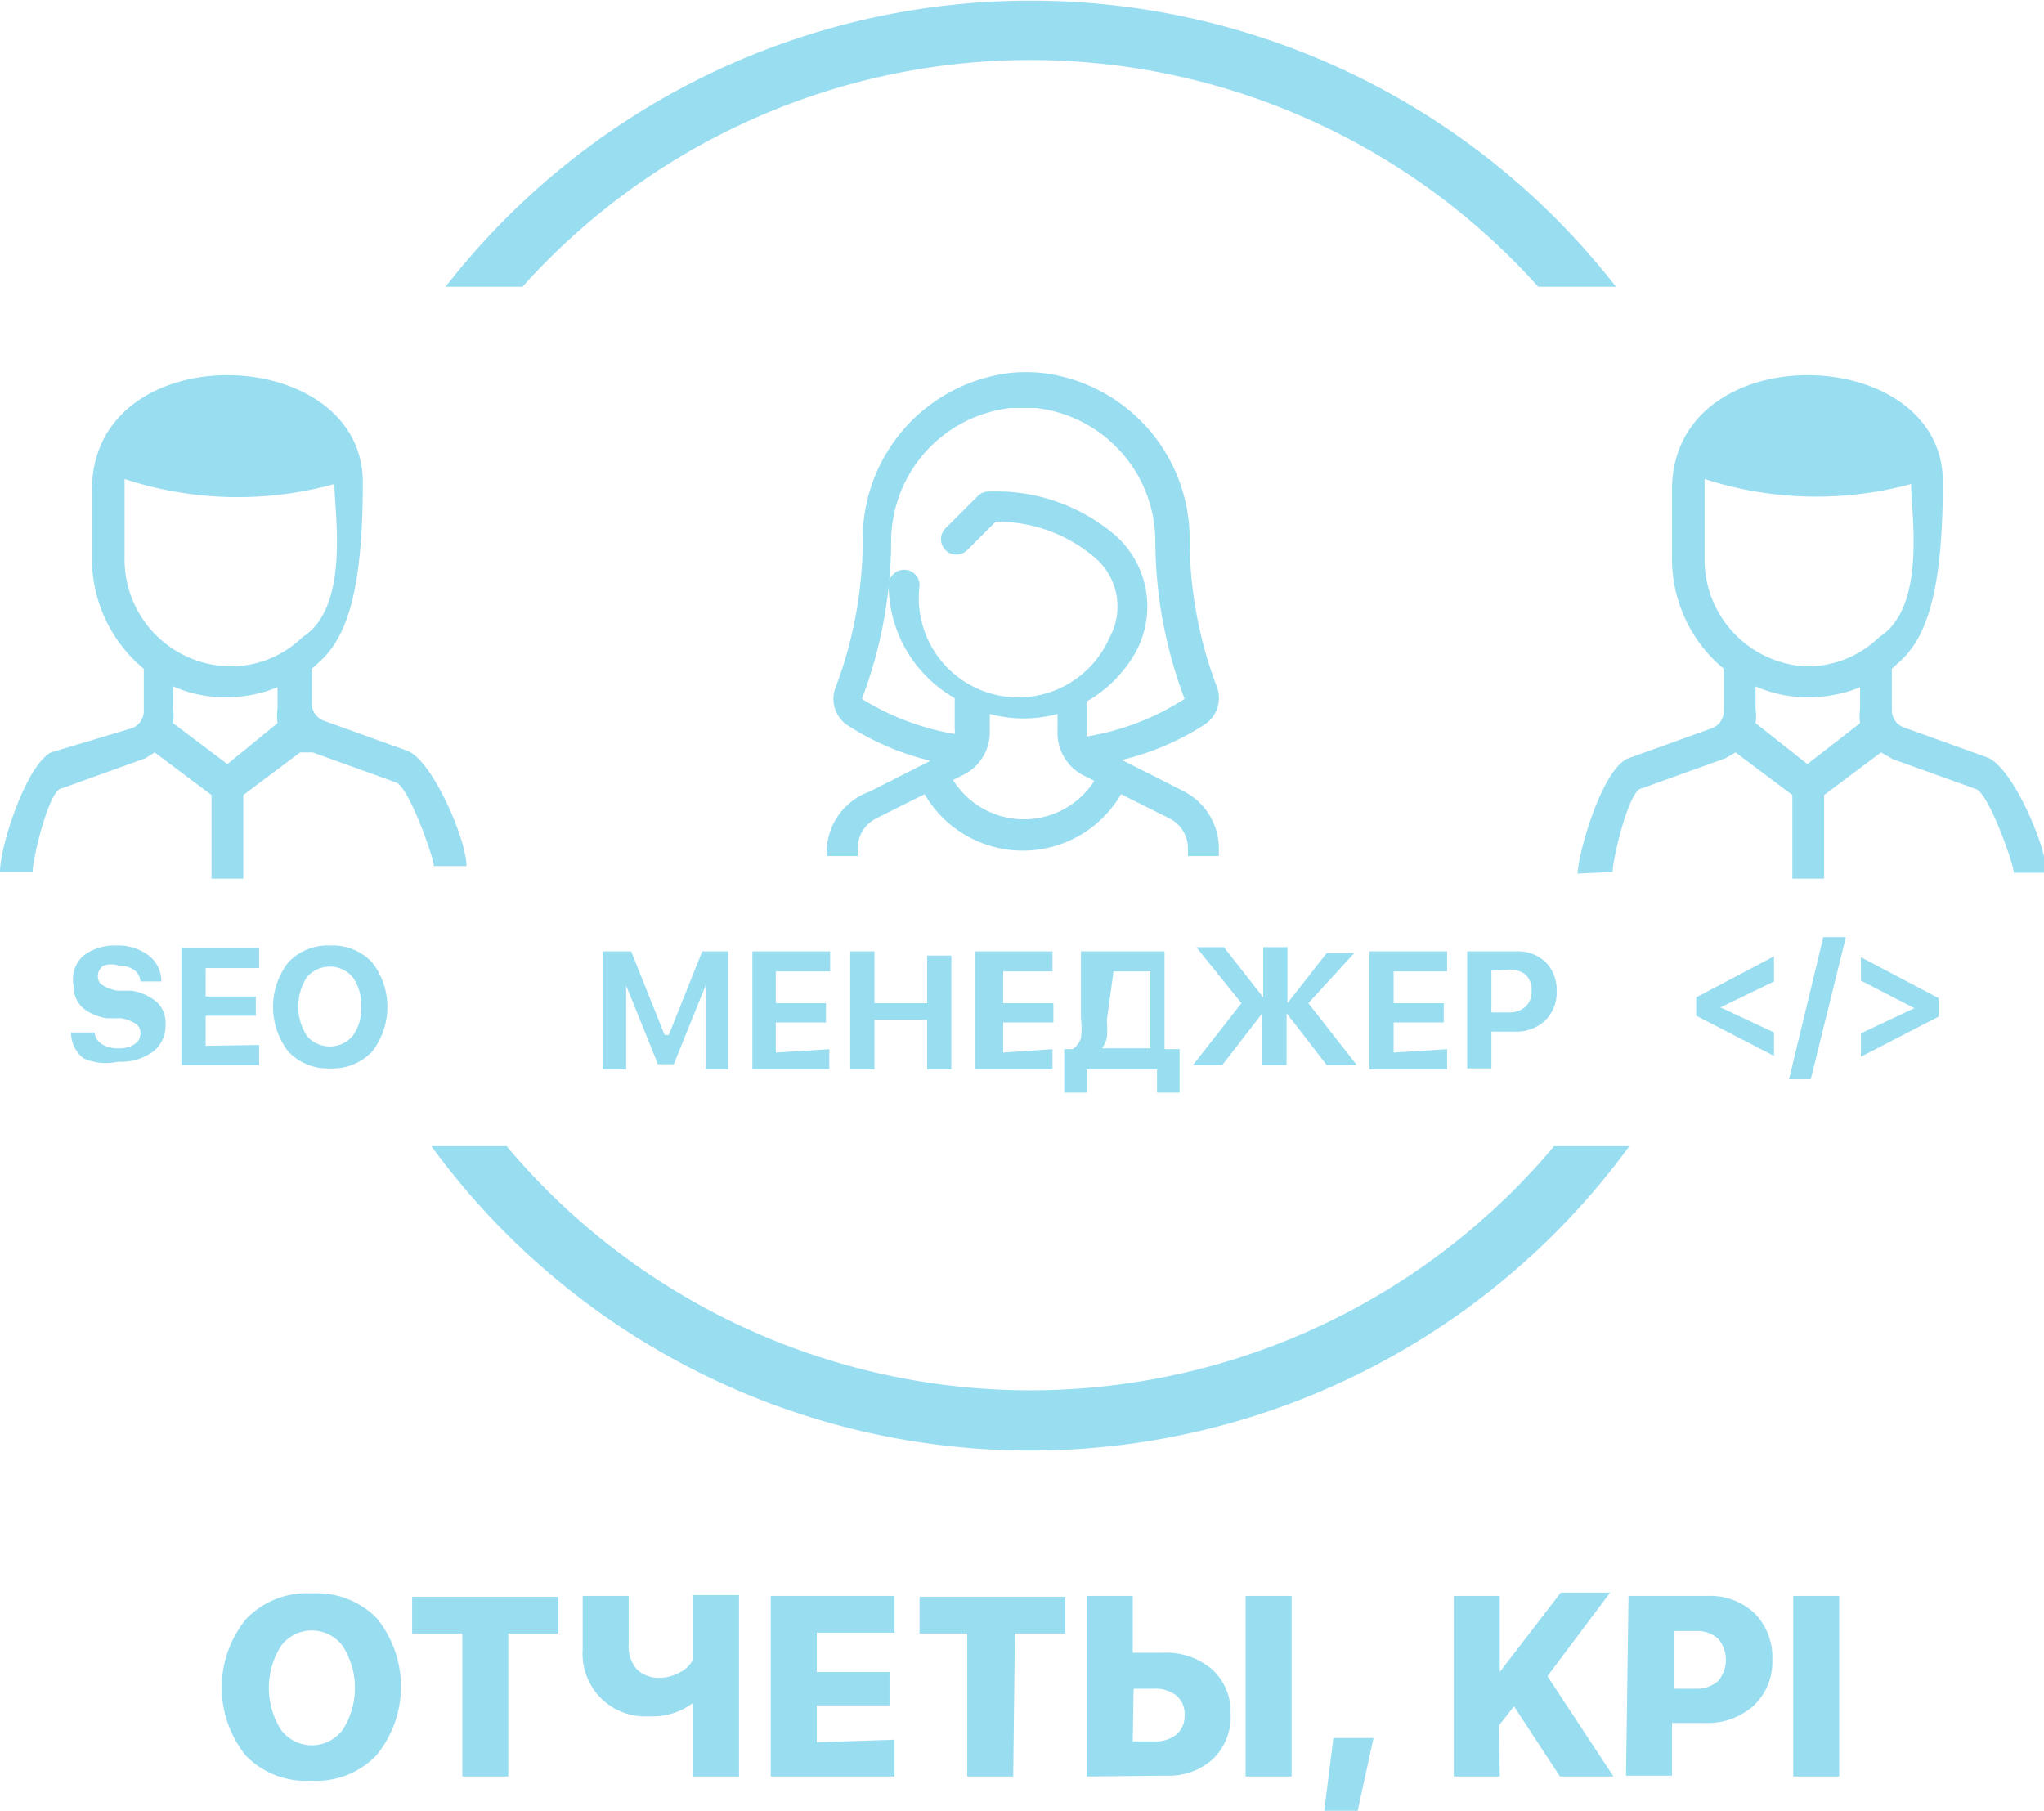 <svg xmlns="http://www.w3.org/2000/svg" viewBox="0 0 24.45 21.66"><defs><style>.cls-1{fill:#99ddf1;}</style></defs><title>poisk_3</title><g id="Слой_2" data-name="Слой 2"><g id="Слой_1-2" data-name="Слой 1"><path class="cls-1" d="M.85,12.35h.28a.19.19,0,0,0,.09.14.36.36,0,0,0,.2.05.33.33,0,0,0,.19-.05.15.15,0,0,0,.07-.13.13.13,0,0,0-.05-.11.47.47,0,0,0-.18-.07l-.18,0q-.39-.08-.39-.39A.38.38,0,0,1,1,11.43a.61.61,0,0,1,.39-.12.61.61,0,0,1,.39.12.39.39,0,0,1,.15.31H1.68a.18.18,0,0,0-.08-.14.31.31,0,0,0-.18-.05.29.29,0,0,0-.18,0,.15.15,0,0,0-.07.13.12.12,0,0,0,.05.1.49.49,0,0,0,.18.07l.17,0a.61.61,0,0,1,.31.14.34.34,0,0,1,.1.26.39.39,0,0,1-.15.33.66.66,0,0,1-.42.12A.66.66,0,0,1,1,12.66.39.39,0,0,1,.85,12.35Z"/><path class="cls-1" d="M3.1,12.5v.24H2.17V11.34H3.1v.24H2.46v.34h.6v.23h-.6v.36Z"/><path class="cls-1" d="M3.45,11.51a.65.65,0,0,1,.5-.2.65.65,0,0,1,.5.2.87.87,0,0,1,0,1.07.65.65,0,0,1-.5.2.65.65,0,0,1-.5-.2.87.87,0,0,1,0-1.07Zm.77.18a.36.36,0,0,0-.55,0,.65.65,0,0,0,0,.7.36.36,0,0,0,.55,0,.55.55,0,0,0,.1-.35A.56.56,0,0,0,4.22,11.69Z"/><path class="cls-1" d="M8.71,11.38v1.41H8.44v-1h0l-.38.94H7.87l-.38-.94h0v1H7.21V11.38h.34l.4,1H8l.4-1Z"/><path class="cls-1" d="M9.92,12.55v.24H9V11.38h.93v.24H9.28V12h.6v.23h-.6v.36Z"/><path class="cls-1" d="M11.38,12.79h-.29V12.2h-.63v.59h-.29V11.38h.29V12h.63v-.57h.29Z"/><path class="cls-1" d="M12.59,12.55v.24h-.93V11.38h.93v.24H12V12h.6v.23H12v.36Z"/><path class="cls-1" d="M13,12.79v.28h-.27v-.52h.1a.26.26,0,0,0,.1-.13.94.94,0,0,0,0-.24l0-.8h1v1.17h.18v.52h-.27v-.28Zm.24-.59a1.2,1.2,0,0,1,0,.21.32.32,0,0,1-.06.13h.58v-.92h-.44Z"/><path class="cls-1" d="M15.65,12l.58.74h-.36l-.48-.62h0v.62H15.1v-.62h0l-.48.62h-.35l.58-.74-.54-.67h.33l.47.6h0v-.6h.29V12h0l.47-.6h.33Z"/><path class="cls-1" d="M17.31,12.55v.24h-.93V11.38h.93v.24h-.64V12h.6v.23h-.6v.36Z"/><path class="cls-1" d="M17.55,11.38h.59a.48.48,0,0,1,.35.13.47.47,0,0,1,.13.35.46.46,0,0,1-.14.35.5.5,0,0,1-.36.13h-.28v.44h-.29Zm.29.23v.5h.21a.28.28,0,0,0,.2-.07.24.24,0,0,0,.07-.19.24.24,0,0,0-.07-.19.28.28,0,0,0-.2-.06Z"/><path class="cls-1" d="M2.95,19.36a1,1,0,0,1,.78-.3,1,1,0,0,1,.78.3A1.3,1.3,0,0,1,4.5,21a1,1,0,0,1-.78.3,1,1,0,0,1-.78-.3,1.3,1.3,0,0,1,0-1.63Zm1.15.33a.46.46,0,0,0-.74,0,.94.94,0,0,0,0,1,.46.46,0,0,0,.74,0,.93.93,0,0,0,0-1Z"/><path class="cls-1" d="M6.08,21.25H5.53V19.54h-.6v-.44H6.68v.44h-.6Z"/><path class="cls-1" d="M8.84,21.25H8.29v-.88h0a.8.8,0,0,1-.52.16.75.75,0,0,1-.8-.8v-.64h.55v.58a.41.41,0,0,0,.1.3.38.38,0,0,0,.28.1A.52.52,0,0,0,8.14,20a.34.34,0,0,0,.15-.15v-.77h.55Z"/><path class="cls-1" d="M10.7,20.81v.44H9.22V19.09H10.7v.44H9.77V20h.87v.4H9.77v.44Z"/><path class="cls-1" d="M12.12,21.25h-.55V19.54H11v-.44h1.74v.44h-.6Z"/><path class="cls-1" d="M13,21.25V19.09h.55v.68h.36a.84.84,0,0,1,.59.2.68.68,0,0,1,.22.53.7.7,0,0,1-.21.54.78.78,0,0,1-.56.2Zm.55-.42h.25a.4.4,0,0,0,.27-.08.29.29,0,0,0,.1-.23.29.29,0,0,0-.1-.24.41.41,0,0,0-.27-.08h-.24Zm1.9.42h-.55V19.09h.55Z"/><path class="cls-1" d="M16.24,21.66h-.4l.11-.87h.48Z"/><path class="cls-1" d="M17.94,21.25h-.55V19.09h.55V20h0l.73-.95h.59l-.75,1,.79,1.2h-.64l-.55-.84-.18.23Z"/><path class="cls-1" d="M19.48,19.09h.95a.77.77,0,0,1,.56.21.74.74,0,0,1,.21.55.72.72,0,0,1-.22.55.83.83,0,0,1-.58.21H20v.63h-.55Zm.55.42v.69h.25a.39.39,0,0,0,.27-.09.39.39,0,0,0,0-.51.38.38,0,0,0-.27-.09Z"/><path class="cls-1" d="M22,21.25h-.55V19.09H22Z"/><path class="cls-1" d="M.39,10.43c0-.16.2-1,.35-1l1-.36L1.85,9l.68.51v1h.38v-1L3.59,9,3.74,9l1,.36c.15.06.44.87.45,1h.39c0-.32-.41-1.27-.71-1.38l-1-.36a.22.22,0,0,1-.14-.2V8l.12-.11c.32-.31.49-.89.49-2.12C4.34,4.09,1.1,4,1.1,5.86v.81A1.71,1.71,0,0,0,1.72,8v.51a.22.22,0,0,1-.14.2L.61,9C.31,9.16,0,10.12,0,10.43ZM2.72,9.14l-.65-.49a.59.59,0,0,0,0-.17V8.21a1.54,1.54,0,0,0,.58.13h.05a1.61,1.61,0,0,0,.62-.12v.26a.59.59,0,0,0,0,.17ZM1.49,6.67V5.73A4.34,4.34,0,0,0,4,5.79c0,.34.19,1.47-.38,1.83a1.23,1.23,0,0,1-.9.35A1.28,1.28,0,0,1,1.49,6.67Z"/><path class="cls-1" d="M21.22,11.74l-.64.31h0l.64.3v.28l-.93-.48v-.22l.93-.49Z"/><path class="cls-1" d="M21.66,12.91H21.4l.41-1.7h.27Z"/><path class="cls-1" d="M22.26,11.73v-.28l.93.49v.22l-.93.48v-.28l.64-.3h0Z"/><path class="cls-1" d="M19.29,10.43c0-.16.2-1,.35-1l1-.36L20.76,9l.68.51v1h.38v-1L22.5,9l.14.08,1,.36c.15.06.44.87.45,1h.39c0-.32-.41-1.27-.71-1.38l-1-.36a.22.22,0,0,1-.14-.2V8l.12-.11c.32-.31.49-.89.49-2.12C23.25,4.09,20,4,20,5.86v.81A1.71,1.71,0,0,0,20.62,8v.51a.22.22,0,0,1-.14.2l-1,.36c-.3.11-.59,1.07-.61,1.38Zm2.33-1.29L21,8.65a.59.59,0,0,0,0-.17V8.21a1.54,1.54,0,0,0,.58.13h.05a1.61,1.61,0,0,0,.62-.12v.26a.59.59,0,0,0,0,.17ZM20.39,6.67V5.73a4.34,4.34,0,0,0,2.47.06c0,.34.19,1.47-.38,1.83a1.23,1.23,0,0,1-.9.35A1.28,1.28,0,0,1,20.39,6.67Z"/><path class="cls-1" d="M9.89,10.15v.09h.37v-.09a.4.4,0,0,1,.22-.36l.58-.29a1.36,1.36,0,0,0,2.35,0l.58.29a.4.4,0,0,1,.22.36v.09h.37v-.09a.77.77,0,0,0-.43-.69l-.73-.37a3.18,3.18,0,0,0,1-.43.38.38,0,0,0,.13-.46,5,5,0,0,1-.32-1.74,2,2,0,0,0-1.77-2,2,2,0,0,0-.37,0,2,2,0,0,0-1.77,2A5,5,0,0,1,10,8.21a.38.38,0,0,0,.13.46,3.18,3.18,0,0,0,1,.43l-.73.37A.77.77,0,0,0,9.89,10.15Zm2.35-.35a1,1,0,0,1-.84-.47l.12-.06a.57.57,0,0,0,.32-.52V8.54a1.55,1.55,0,0,0,.81,0v.22a.57.57,0,0,0,.32.52l.12.06A1,1,0,0,1,12.23,9.8ZM10.31,8.36a0,0,0,0,1,0,0,5.38,5.38,0,0,0,.35-1.88,1.61,1.61,0,0,1,1.43-1.6h.3a1.61,1.61,0,0,1,1.43,1.6,5.38,5.38,0,0,0,.35,1.88,0,0,0,0,1,0,0A3.09,3.09,0,0,1,13,8.81a.21.21,0,0,1,0-.06V8.39a1.56,1.56,0,0,0,.58-.58,1.14,1.14,0,0,0-.22-1.39,2.19,2.19,0,0,0-1.53-.54.18.18,0,0,0-.13.05l-.39.39a.18.18,0,0,0,.26.26l.34-.34a1.8,1.8,0,0,1,1.21.45.77.77,0,0,1,.15.94A1.19,1.19,0,0,1,11,7a.18.18,0,1,0-.37,0,1.56,1.56,0,0,0,.79,1.35v.37a.21.21,0,0,1,0,.06A3.09,3.09,0,0,1,10.31,8.36Z"/><path class="cls-1" d="M6.25,3.43a8.16,8.16,0,0,1,12.15,0h.93a8.87,8.87,0,0,0-14,0Z"/><path class="cls-1" d="M18.59,13.71a8.18,8.18,0,0,1-12.53,0h-.9a8.87,8.87,0,0,0,14.33,0Z"/></g></g></svg>